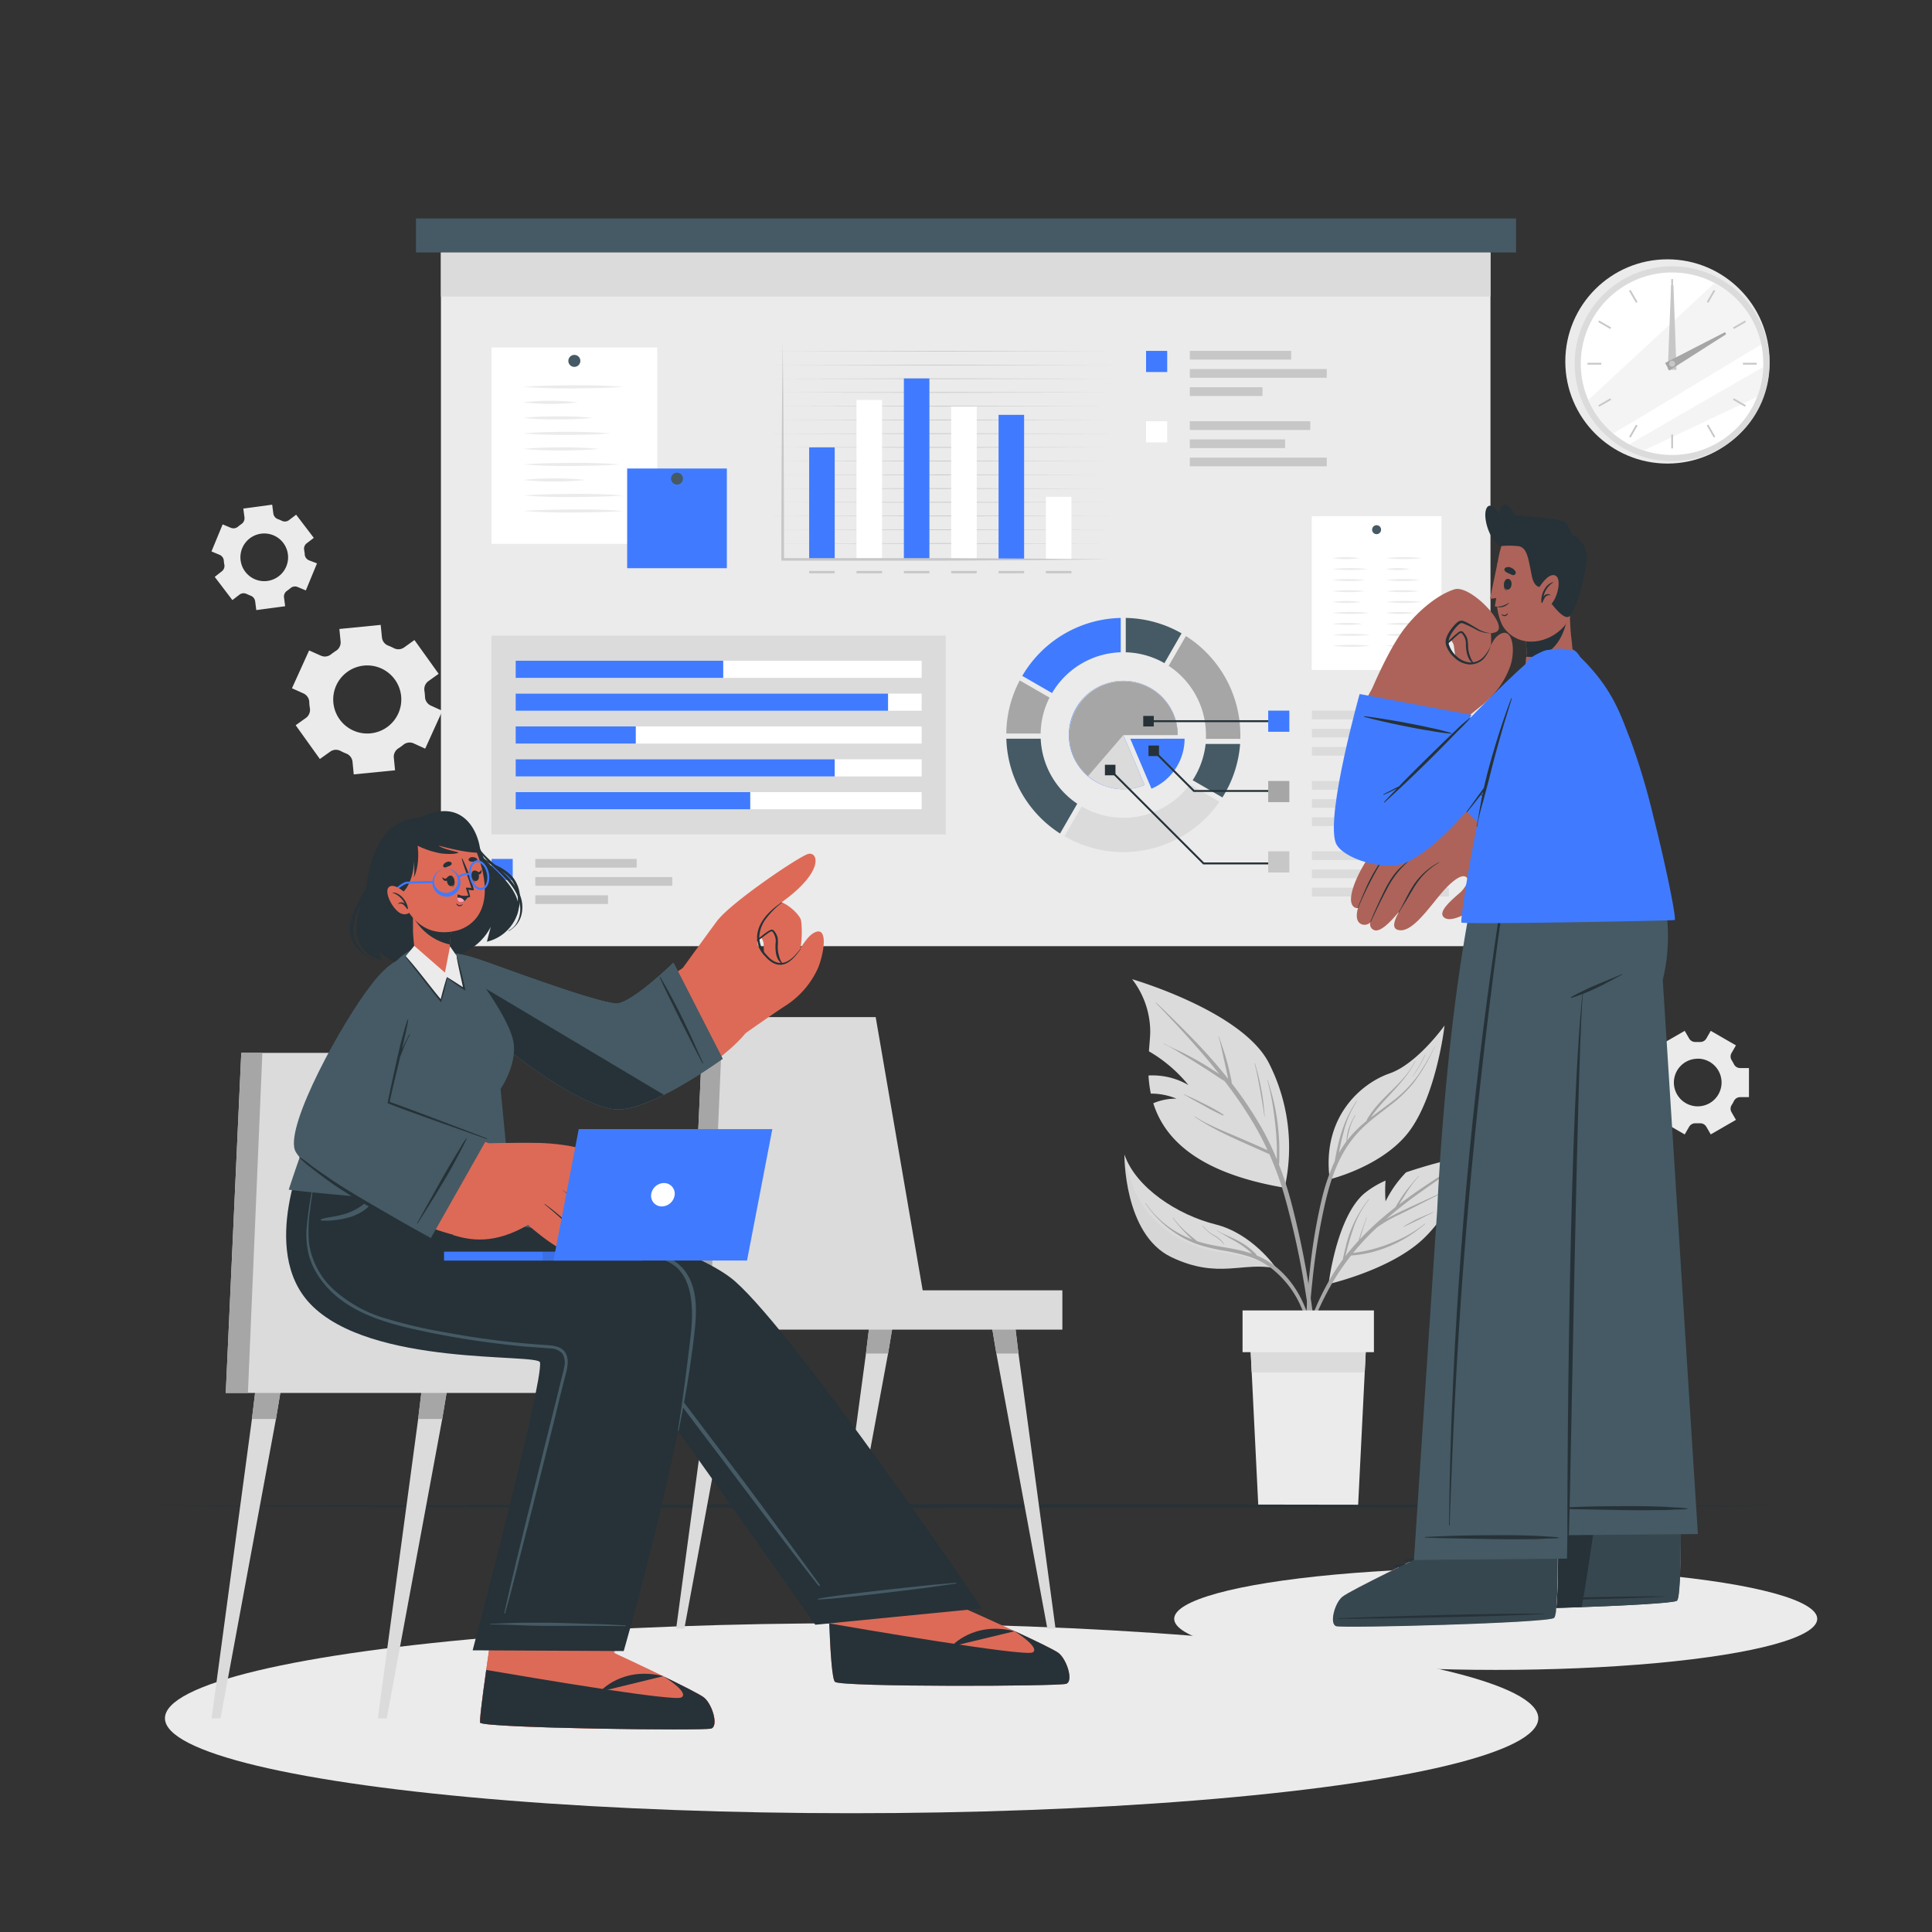 <svg xmlns="http://www.w3.org/2000/svg" viewBox="0 0 500 500"><rect x="0" y="0" width="500" height="500" fill="#333333" stroke="none"/><g id="freepik--background-complete--inject-244"><circle cx="431.53" cy="93.54" r="26.43" style="fill:#ebebeb"></circle><circle cx="432.74" cy="94.13" r="25.22" style="fill:#dbdbdb"></circle><circle cx="432.74" cy="94.13" r="23.62" transform="translate(303.38 517.68) rotate(-85.29)" style="fill:#fff"></circle><path d="M455.83,89.12c-10.75,6.51-28.43,17.21-38.32,23.07a23.71,23.71,0,0,1-6.45-8.68l32.68-30.29A23.62,23.62,0,0,1,455.83,89.12Z" style="fill:#ebebeb;opacity:0.5"></path><path d="M456.35,95a23.3,23.3,0,0,1-1.56,7.68l-29.46,13.93a22.75,22.75,0,0,1-3.72-1.59C430.51,109.82,446.77,100.46,456.35,95Z" style="fill:#ebebeb;opacity:0.5"></path><rect x="432.52" y="72.22" width="0.46" height="3.58" style="fill:#c7c7c7"></rect><rect x="422.46" y="74.92" width="0.46" height="3.58" transform="translate(18.27 221.6) rotate(-30)" style="fill:#c7c7c7"></rect><rect x="415.09" y="82.28" width="0.46" height="3.58" transform="translate(134.83 401.69) rotate(-60)" style="fill:#c7c7c7"></rect><rect x="410.84" y="93.9" width="3.58" height="0.46" style="fill:#c7c7c7"></rect><rect x="413.53" y="103.96" width="3.58" height="0.46" transform="translate(3.54 221.6) rotate(-30)" style="fill:#c7c7c7"></rect><rect x="420.9" y="111.32" width="3.58" height="0.46" transform="translate(114.92 422.02) rotate(-60.03)" style="fill:#c7c7c7"></rect><rect x="432.52" y="112.46" width="0.46" height="3.58" style="fill:#c7c7c7"></rect><rect x="442.58" y="109.76" width="0.46" height="3.58" transform="translate(3.55 236.35) rotate(-30)" style="fill:#c7c7c7"></rect><rect x="449.94" y="102.4" width="0.46" height="3.58" transform="translate(134.83 441.93) rotate(-60)" style="fill:#c7c7c7"></rect><rect x="451.07" y="93.9" width="3.58" height="0.46" style="fill:#c7c7c7"></rect><rect x="448.38" y="83.84" width="3.58" height="0.46" transform="translate(18.3 236.41) rotate(-30.01)" style="fill:#c7c7c7"></rect><rect x="441.01" y="76.48" width="3.58" height="0.46" transform="translate(155.15 421.98) rotate(-60.03)" style="fill:#c7c7c7"></rect><polygon points="433.09 73.84 433.87 95.72 431.62 95.69 432.48 73.83 433.09 73.84" style="fill:#c7c7c7"></polygon><polygon points="446.72 86.5 432 95.89 430.93 93.93 446.43 85.96 446.72 86.5" style="fill:#a6a6a6"></polygon><path d="M433.51,94.13a.77.77,0,1,1-.77-.77A.77.77,0,0,1,433.51,94.13Z" style="fill:#c7c7c7"></path><path d="M343.84,332.31s15.66-3.55,24.24-11.45,13.37-22.07,13.37-22.07a133.68,133.68,0,0,0-17.56,4.61,29.69,29.69,0,0,0-5.31,7.51,36.51,36.51,0,0,1,0-5.37,23.85,23.85,0,0,0-5.57,3.38C345.85,315.15,343.84,332.31,343.84,332.31Z" style="fill:#dbdbdb"></path><path d="M371.68,305.67c2.13-1.48,4.3-2.9,6.43-4.39a.12.12,0,0,0-.13-.21c-4,2.41-8,5-11.86,7.68-1.34.94-2.66,1.92-4,2.92l.27-.47c.47-.78,1-1.55,1.46-2.32a32.76,32.76,0,0,1,3.33-4.44c0-.05,0-.13-.08-.07-1.22,1.4-2.44,2.79-3.55,4.28-.53.71-1,1.45-1.49,2.2-.24.39-.48.78-.7,1.18l-.24.4c-2,1.59-4,3.25-5.87,5q-1.74,1.63-3.37,3.36c.61-1.89,1.14-3.81,1.84-5.67a.05.05,0,0,0-.1,0c-.68,2-1.43,3.92-2,5.94q-1.8,1.94-3.42,4c0-.08,0-.17.05-.25.18-.74.37-1.48.56-2.21.38-1.42.8-2.82,1.28-4.21a24.59,24.59,0,0,1,4.2-7.95c.05-.05,0-.12-.07-.07a30.46,30.46,0,0,0-6,12.52q-.26,1-.48,2c-.08.35-.17.72-.23,1.08q-.72,1-1.38,1.95a67.65,67.65,0,0,0-6.63,13,152.22,152.22,0,0,0-5,15.64.08.08,0,0,0,.16,0c3.07-9.16,6.19-18.45,11.43-26.64a61.3,61.3,0,0,1,3.58-5,30,30,0,0,0,7.61-1.52,33.8,33.8,0,0,0,7.63-3.69,43,43,0,0,0,3.91-2.95c.06-.05,0-.13-.06-.08a31.45,31.45,0,0,1-7.18,4.34,39.25,39.25,0,0,1-7.9,2.65c-1.15.25-2.32.44-3.5.6a65.87,65.87,0,0,1,4.62-5.12c.53-.53,1.07-1,1.62-1.54a36.76,36.76,0,0,1,5.78-3.31c2.57-1.24,5.09-2.56,7.63-3.85,1.44-.73,2.86-1.47,4.3-2.18.06,0,0-.12-.05-.09-2.58,1.24-5.19,2.41-7.79,3.6-2.44,1.11-4.91,2.24-7.26,3.56l-.3.17c2.12-1.84,4.32-3.6,6.57-5.3Q368.47,307.9,371.68,305.67Z" style="fill:#a6a6a6"></path><path d="M370.79,313.74c-1.28.56-2.57,1.05-3.83,1.64s-2.53,1.32-3.76,2.05c-.05,0,0,.1.05.08,1.25-.6,2.51-1.16,3.75-1.78s2.52-1.32,3.82-1.89C370.88,313.82,370.85,313.71,370.79,313.74Z" style="fill:#a6a6a6"></path><path d="M293,253.42a22.35,22.35,0,0,1,4.67,13c.06,1.4-.17,3.36-.33,5.66a37.21,37.21,0,0,1,10.22,8.73,18.51,18.51,0,0,0-10.33-2.47,32.78,32.78,0,0,0,.6,4.68,17.35,17.35,0,0,1,6.64,1.31,14.79,14.79,0,0,0-6,1.19c2.79,8.88,11.09,18,34,21.87a48.11,48.11,0,0,0-4.06-32.23C321.55,261.66,293,253.42,293,253.42Z" style="fill:#dbdbdb"></path><path d="M340.39,345.38q-.58-5.69-1.48-11.34a225,225,0,0,0-4.62-22.42A88.94,88.94,0,0,0,331,301.4a14,14,0,0,0,.09-1.83c0-.74,0-1.47,0-2.21,0-1.46-.08-2.93-.21-4.39a53.07,53.07,0,0,0-1.41-8.59c-.42-1.63-.9-3.24-1.38-4.85a.05.05,0,1,0-.1,0,64,64,0,0,1,1.69,8.57,82.49,82.49,0,0,1,.77,8.6c0,.79,0,1.57,0,2.36,0,.33,0,.67,0,1a73.23,73.23,0,0,0-3.85-8,97.86,97.86,0,0,0-7.85-11.73,5.07,5.07,0,0,0-.18-1.28c-.11-.51-.22-1-.34-1.53q-.35-1.57-.78-3.12c-.57-2.08-1.32-4.08-2-6.13a.05.05,0,1,0-.1,0c.61,2,1,4.13,1.47,6.19.23,1,.46,2,.68,3.07l.33,1.54a.52.52,0,0,0,0,.11c-.93-1.17-1.87-2.32-2.84-3.45-4.37-5.13-9.17-9.86-14-14.56-.59-.58-1.2-1.14-1.8-1.71-.05-.05-.12,0-.07.08,4.61,4.81,9.15,9.68,13.45,14.77,1,1.21,2,2.44,3,3.68-.52-.36-1-.7-1.56-1-1.33-.87-2.68-1.72-4.07-2.5s-2.79-1.54-4.22-2.24-3-1.33-4.46-2.15c-.06,0-.11.07-.05.09a33.42,33.42,0,0,1,4.18,2.32c1.39.83,2.79,1.66,4.15,2.53s2.7,1.69,4,2.56c1.12.73,2.21,1.52,3.37,2.18a109.91,109.91,0,0,1,7.34,10.69,80.87,80.87,0,0,1,3.79,7.19l-.82-.36-2.1-.93-4.05-1.77c-2.57-1.11-5.18-2.14-7.7-3.37a34.34,34.34,0,0,1-4.11-2.28c-.06,0-.11.05-.05.09,4.69,3.24,10,5.52,15.16,7.82l2.25,1c.62.27,1.24.58,1.88.82a80,80,0,0,1,3.87,10.61,215.6,215.6,0,0,1,5,22.16c1.31,7.48,2.2,15,2.89,22.58.08.94.17,1.89.27,2.83a.3.3,0,0,0,.6,0C341.19,353,340.79,349.2,340.39,345.38Z" style="fill:#a6a6a6"></path><path d="M326.46,282.12c-.42-2.32-1-4.6-1.67-6.88a.05.05,0,1,0-.1,0c.58,2.24,1,4.52,1.41,6.79s.81,4.64,1.14,7a0,0,0,0,0,.06,0A61.76,61.76,0,0,0,326.46,282.12Z" style="fill:#a6a6a6"></path><path d="M316.59,288.44a42,42,0,0,0-5-2.8c-.84-.43-1.69-.84-2.53-1.25s-1.78-.78-2.64-1.21c-.06,0-.12.06-.05.09.83.42,1.63.93,2.45,1.38l2.54,1.39a56.74,56.74,0,0,0,5.08,2.62A.13.13,0,0,0,316.59,288.44Z" style="fill:#a6a6a6"></path><path d="M344.13,305.19s14.48-3.46,21.13-13.18c6.36-9.28,8.41-25.1,8.57-26.49-.26,1.28-3.25,15.1-13.11,21.54C353.17,292,345.87,296.06,344.13,305.19Z" style="fill:#a6a6a6;opacity:0.1"></path><path d="M357.5,280.16a18.51,18.51,0,0,0-5.34,8.8s0,0,0,0a21.73,21.73,0,0,1,5.37-8.73C357.62,280.19,357.55,280.11,357.5,280.16Z" style="fill:#a6a6a6"></path><path d="M344.13,305.19s14.48-3.46,21.13-13.18c6.36-9.28,8.41-25.1,8.57-26.49a.35.35,0,0,0,0-.1s-7,9.88-14.25,12.4S342,289.05,344.13,305.19Z" style="fill:#dbdbdb"></path><path d="M371.28,270.87a58.06,58.06,0,0,1-4.48,7.66,30.64,30.64,0,0,1-6,6.13c-2,1.56-4,3-6,4.51l.05-.07c.37-.56.77-1.09,1.19-1.62.82-1.06,1.73-2.06,2.64-3.05,1.8-1.95,3.64-3.87,5.25-6a22.34,22.34,0,0,0,2.33-3.75c0-.06-.07-.09-.1,0-2.35,4.9-7.05,8-10.39,12.16a21.42,21.42,0,0,0-1.34,1.83,7.66,7.66,0,0,0-.84,1.48,30.68,30.68,0,0,0-4.94,5,20.29,20.29,0,0,1,.58-2.81,13.94,13.94,0,0,1,1.54-3.67c0-.06-.06-.12-.09-.06a17.26,17.26,0,0,0-1.69,3.65,12.82,12.82,0,0,0-.53,3.13h0a28.52,28.52,0,0,0-1.95,3l.18-.93c.28-1.44.6-2.88,1-4.31a25.87,25.87,0,0,1,3.48-8.16s-.05-.11-.09-.06a31.54,31.54,0,0,0-3.86,8c-.46,1.42-.83,2.87-1.15,4.32-.16.72-.31,1.43-.44,2.15-.07.37-.15.75-.21,1.13a52.92,52.92,0,0,0-3.35,9.82A145.32,145.32,0,0,0,339,328.69a150.41,150.41,0,0,0-1,19.45c0,.81.06,1.63.1,2.44,0,.21.33.24.34,0,.14-3.22.22-6.43.41-9.64s.47-6.43.82-9.63a169.45,169.45,0,0,1,3-18.73c1.17-5.29,2.69-10.63,5.59-15.27a28.79,28.79,0,0,1,5.23-6.21c2-1.82,4.25-3.42,6.39-5.11a35.22,35.22,0,0,0,5.87-5.64,46.21,46.21,0,0,0,4.6-7.48l1-2C371.4,270.87,371.31,270.81,371.28,270.87Z" style="fill:#a6a6a6"></path><path d="M368.78,273a49.2,49.2,0,0,1-3.23,5.64,0,0,0,0,0,.07,0,39.63,39.63,0,0,0,3.26-5.65C368.91,273,368.81,272.93,368.78,273Z" style="fill:#a6a6a6"></path><path d="M291,298.79s-.23,20.58,12.08,26.52,18.9,1,27.27,3h0c-.32-.49-6.29-9.07-15.79-11.44C304.75,314.42,293.93,307.36,291,298.79Z" style="fill:#dbdbdb"></path><path d="M291,298.79s-.23,20.58,12.08,26.52,18.9,1,27.27,3h0a46.23,46.23,0,0,0-14-4.13C308.55,323.23,293.72,318.17,291,298.79Z" style="fill:#a6a6a6;opacity:0.1"></path><path d="M331.13,328.66a20.61,20.61,0,0,0-4.9-3.31c-.26-.13-.53-.23-.8-.34s-.27-.32-.41-.48c-.37-.38-.76-.75-1.16-1.1a17.27,17.27,0,0,0-2.48-1.78c-2-1.2-4.27-2-6.36-3.15-.06,0-.11.06,0,.09,1,.53,2,1.12,3,1.71s2,1.11,2.92,1.72a19.91,19.91,0,0,1,2.44,1.83c.22.19.42.4.63.61a31.49,31.49,0,0,0-4.16-1.11c-2.25-.46-4.53-.78-6.78-1.26a31.59,31.59,0,0,1-3.27-.88c-1-.82-2-1.64-3-2.53a25.43,25.43,0,0,1-3.19-3.53s-.13,0-.09.06a38,38,0,0,0,5.05,5.57c-.53-.21-1.06-.42-1.57-.66a25.3,25.3,0,0,1-10.49-8.72c0-.06-.13,0-.09.05a28.65,28.65,0,0,0,8.48,8.15,25.53,25.53,0,0,0,5.36,2.54,50.49,50.49,0,0,0,6.67,1.57,47.17,47.17,0,0,1,6.52,1.55,19.9,19.9,0,0,1,5.47,2.88,25.57,25.57,0,0,1,7.38,9.15,45.94,45.94,0,0,1,4.06,15c0,.22.37.22.35,0C340.11,343.68,337.8,334.67,331.13,328.66Z" style="fill:#a6a6a6"></path><path d="M316.84,322a7,7,0,0,0-2.53-2.29,9.41,9.41,0,0,1-3-2.49c0-.06-.13,0-.09.05a10.23,10.23,0,0,0,2.66,2.38,9.37,9.37,0,0,1,2.9,2.4A0,0,0,1,0,316.84,322Z" style="fill:#a6a6a6"></path><polygon points="323.38 343.86 323.94 355.18 325.65 389.77 351.47 389.77 353.19 355.18 353.75 343.86 323.38 343.86" style="fill:#ebebeb"></polygon><polygon points="323.38 343.86 323.94 355.18 353.19 355.18 353.75 343.86 323.38 343.86" style="fill:#dbdbdb"></polygon><rect x="321.56" y="339.13" width="34" height="10.8" transform="translate(677.13 689.07) rotate(180)" style="fill:#ebebeb"></rect><path d="M80,168.33l-4.44,9.79,3,1.35a2.56,2.56,0,0,1,1.48,2.24c0,.53.08,1.06.16,1.6a2.58,2.58,0,0,1-1,2.47l-2.68,1.91,6.26,8.74,2.68-1.91a2.55,2.55,0,0,1,2.67-.18,14.85,14.85,0,0,0,1.46.67,2.57,2.57,0,0,1,1.64,2.12l.32,3.28,10.69-1.06-.32-3.29a2.54,2.54,0,0,1,1.19-2.39l.66-.45c.21-.15.43-.31.63-.48a2.54,2.54,0,0,1,2.64-.36l3,1.37,4.44-9.79-3-1.36a2.59,2.59,0,0,1-1.49-2.24,14.24,14.24,0,0,0-.15-1.59,2.57,2.57,0,0,1,1-2.47l2.68-1.92-6.26-8.74-2.68,1.92a2.55,2.55,0,0,1-2.67.17,15.65,15.65,0,0,0-1.45-.65A2.54,2.54,0,0,1,98.85,165l-.33-3.28-10.69,1.06.32,3.28A2.54,2.54,0,0,1,87,168.4a7.66,7.66,0,0,0-.66.45c-.22.15-.43.31-.64.47a2.53,2.53,0,0,1-2.65.37Zm9.89,5.55a8.81,8.81,0,1,1-2,12.28A8.8,8.8,0,0,1,89.9,173.88Z" style="fill:#ebebeb"></path><path d="M436,266.78l-6.52,3.76,1.15,2a1.79,1.79,0,0,1-.06,1.88c-.2.31-.39.64-.56,1a1.8,1.8,0,0,1-1.59,1h-2.31v7.53h2.31a1.8,1.8,0,0,1,1.59,1,10.38,10.38,0,0,0,.56,1,1.79,1.79,0,0,1,.06,1.88l-1.15,2,6.52,3.76,1.16-2a1.8,1.8,0,0,1,1.66-.88l.55,0,.56,0a1.8,1.8,0,0,1,1.65.87l1.16,2,6.52-3.76-1.15-2a1.77,1.77,0,0,1,.07-1.88,10.21,10.21,0,0,0,.56-1,1.78,1.78,0,0,1,1.59-1h2.3v-7.53h-2.3a1.78,1.78,0,0,1-1.59-1c-.17-.33-.36-.65-.56-1a1.76,1.76,0,0,1-.07-1.87l1.15-2-6.52-3.76-1.15,2a1.8,1.8,0,0,1-1.66.88l-.56,0-.55,0a1.8,1.8,0,0,1-1.66-.88Zm3.37,7.2a6.17,6.17,0,1,1-6.17,6.16A6.16,6.16,0,0,1,439.41,274Z" style="fill:#ebebeb"></path><path d="M55.57,149.3l4.57,6,1.83-1.4a1.76,1.76,0,0,1,1.87-.18c.34.16.69.3,1,.43a1.8,1.8,0,0,1,1.19,1.45l.3,2.29,7.47-1-.3-2.28a1.79,1.79,0,0,1,.78-1.71c.31-.21.6-.44.89-.68a1.79,1.79,0,0,1,1.85-.31l2.13.89,2.89-7L79.94,145a1.8,1.8,0,0,1-1.08-1.53c0-.19,0-.37-.06-.56s0-.36-.08-.54a1.77,1.77,0,0,1,.65-1.76l1.84-1.41-4.57-6-1.84,1.4a1.78,1.78,0,0,1-1.87.18,9.32,9.32,0,0,0-1-.43,1.8,1.8,0,0,1-1.19-1.45l-.3-2.29-7.47,1,.3,2.29a1.81,1.81,0,0,1-.77,1.71,10,10,0,0,0-.89.68,1.81,1.81,0,0,1-1.86.31l-2.13-.89-2.89,7,2.13.89A1.78,1.78,0,0,1,57.91,145l.06.55c0,.19.05.37.09.55a1.79,1.79,0,0,1-.66,1.76Zm6.7-4.28a6.17,6.17,0,1,1,6.91,5.33A6.16,6.16,0,0,1,62.27,145Z" style="fill:#ebebeb"></path></g><g id="freepik--Floor--inject-244"><polygon points="36.58 389.77 89.94 389.52 143.29 389.44 250 389.27 356.71 389.43 410.06 389.52 463.42 389.77 410.06 390.01 356.71 390.1 250 390.27 143.29 390.1 89.94 390.01 36.58 389.77" style="fill:#263238"></polygon></g><g id="freepik--Shadow--inject-244"><ellipse cx="387.09" cy="418.95" rx="83.21" ry="13.22" style="fill:#ebebeb"></ellipse><ellipse cx="220.4" cy="444.68" rx="177.71" ry="24.58" style="fill:#ebebeb"></ellipse></g><g id="freepik--Board--inject-244"><rect x="114.11" y="65.34" width="271.62" height="179.53" style="fill:#ebebeb"></rect><rect x="107.65" y="56.54" width="284.71" height="8.79" style="fill:#455a64"></rect><rect x="127.2" y="89.93" width="42.89" height="50.82" style="fill:#fff"></rect><path d="M150.19,93.39a1.55,1.55,0,1,1-1.54-1.54A1.54,1.54,0,0,1,150.19,93.39Z" style="fill:#455a64"></path><path d="M135.36,100.11c4.34-.33,8.68-.35,13-.4s8.67.07,13,.4c-4.34.34-8.67.36-13,.41S139.7,100.45,135.36,100.11Z" style="fill:#ebebeb"></path><path d="M135.36,104.13a61.25,61.25,0,0,1,14.15,0,62.77,62.77,0,0,1-14.15,0Z" style="fill:#ebebeb"></path><path d="M135.36,108.14c3-.31,6-.38,9-.4s6,.09,9,.4c-3,.32-6,.39-9,.41S138.38,108.46,135.36,108.14Z" style="fill:#ebebeb"></path><path d="M135.36,112.16c3.77-.31,7.54-.39,11.31-.4s7.54.08,11.3.4c-3.76.32-7.53.39-11.3.4S139.13,112.47,135.36,112.16Z" style="fill:#ebebeb"></path><path d="M135.36,116.18c3.28-.32,6.55-.39,9.82-.41s6.55.09,9.83.41c-3.28.31-6.55.39-9.83.4S138.64,116.49,135.36,116.18Z" style="fill:#ebebeb"></path><path d="M135.36,120.19c4.19-.33,8.38-.35,12.57-.4s8.39.07,12.58.4c-4.19.34-8.38.36-12.58.41S139.55,120.53,135.36,120.19Z" style="fill:#ebebeb"></path><path d="M135.36,124.21a80.61,80.61,0,0,1,16.24,0,82.62,82.62,0,0,1-16.24,0Z" style="fill:#ebebeb"></path><path d="M135.36,128.22c4.34-.33,8.68-.35,13-.4s8.67.07,13,.4c-4.34.34-8.67.36-13,.41S139.7,128.56,135.36,128.22Z" style="fill:#ebebeb"></path><path d="M135.36,132.24c4.34-.33,8.68-.35,13-.4s8.67.06,13,.4c-4.34.34-8.67.36-13,.4S139.7,132.57,135.36,132.24Z" style="fill:#ebebeb"></path><rect x="339.47" y="133.59" width="33.58" height="39.79" style="fill:#fff"></rect><path d="M357.42,137.07a1.16,1.16,0,1,1-1.16-1.15A1.15,1.15,0,0,1,357.42,137.07Z" style="fill:#455a64"></path><path d="M344.85,144.44a25,25,0,0,1,7,0,25,25,0,0,1-7,0Z" style="fill:#ebebeb"></path><path d="M344.85,147.28a40.12,40.12,0,0,1,9.12,0,41.71,41.71,0,0,1-9.12,0Z" style="fill:#ebebeb"></path><path d="M344.85,150.11a35.83,35.83,0,0,1,8.45,0,34.46,34.46,0,0,1-8.45,0Z" style="fill:#ebebeb"></path><path d="M344.85,153a35.83,35.83,0,0,1,8.45,0,35.83,35.83,0,0,1-8.45,0Z" style="fill:#ebebeb"></path><path d="M344.85,155.79a26,26,0,0,1,7.34,0,27.06,27.06,0,0,1-7.34,0Z" style="fill:#ebebeb"></path><path d="M344.85,158.62a44.3,44.3,0,0,1,9.4,0,42.61,42.61,0,0,1-9.4,0Z" style="fill:#ebebeb"></path><path d="M344.85,161.46a30.23,30.23,0,0,1,7.76,0,30.23,30.23,0,0,1-7.76,0Z" style="fill:#ebebeb"></path><path d="M344.85,164.3a45.55,45.55,0,0,1,9.72,0,47.36,47.36,0,0,1-9.72,0Z" style="fill:#ebebeb"></path><path d="M344.85,167.13a47.36,47.36,0,0,1,9.72,0,45.55,45.55,0,0,1-9.72,0Z" style="fill:#ebebeb"></path><path d="M358.73,144.44a42.63,42.63,0,0,1,9.22,0,42.63,42.63,0,0,1-9.22,0Z" style="fill:#ebebeb"></path><path d="M358.73,147.28a17.79,17.79,0,0,1,6.06,0,18.49,18.49,0,0,1-6.06,0Z" style="fill:#ebebeb"></path><path d="M358.73,150.11a37.8,37.8,0,0,1,8.68,0,36.35,36.35,0,0,1-8.68,0Z" style="fill:#ebebeb"></path><path d="M358.73,153a35.74,35.74,0,0,1,8.44,0,35.74,35.74,0,0,1-8.44,0Z" style="fill:#ebebeb"></path><path d="M358.73,155.79a41,41,0,0,1,9.22,0,42.63,42.63,0,0,1-9.22,0Z" style="fill:#ebebeb"></path><path d="M358.73,158.62a27.06,27.06,0,0,1,7.34,0,26,26,0,0,1-7.34,0Z" style="fill:#ebebeb"></path><path d="M358.73,161.46a37.8,37.8,0,0,1,8.68,0,37.8,37.8,0,0,1-8.68,0Z" style="fill:#ebebeb"></path><path d="M358.73,164.3a21.78,21.78,0,0,1,6.71,0,22.64,22.64,0,0,1-6.71,0Z" style="fill:#ebebeb"></path><path d="M358.73,167.13a20.86,20.86,0,0,1,6.44,0,20.07,20.07,0,0,1-6.44,0Z" style="fill:#ebebeb"></path><rect x="162.31" y="121.25" width="25.8" height="25.8" style="fill:#407BFF"></rect><path d="M176.75,123.87a1.54,1.54,0,1,1-1.54-1.54A1.54,1.54,0,0,1,176.75,123.87Z" style="fill:#455a64"></path><rect x="114.11" y="65.34" width="271.62" height="11.42" style="fill:#dbdbdb"></rect><polygon points="200.2 90.91 243.75 90.82 287.31 90.91 243.75 91 200.2 90.91" style="fill:#c7c7c7"></polygon><polygon points="200.2 94.46 243.75 94.37 287.31 94.46 243.75 94.56 200.2 94.46" style="fill:#c7c7c7"></polygon><polygon points="200.2 98.02 243.75 97.92 287.31 98.02 243.75 98.11 200.2 98.02" style="fill:#c7c7c7"></polygon><polygon points="200.2 101.57 243.75 101.47 287.31 101.57 243.75 101.66 200.2 101.57" style="fill:#c7c7c7"></polygon><polygon points="200.2 105.12 243.75 105.03 287.31 105.12 243.75 105.21 200.2 105.12" style="fill:#c7c7c7"></polygon><polygon points="200.2 108.67 243.75 108.58 287.31 108.67 243.75 108.77 200.2 108.67" style="fill:#c7c7c7"></polygon><polygon points="200.2 112.22 243.75 112.13 287.31 112.22 243.75 112.32 200.2 112.22" style="fill:#c7c7c7"></polygon><polygon points="200.2 115.78 243.75 115.68 287.31 115.78 243.75 115.87 200.2 115.78" style="fill:#c7c7c7"></polygon><polygon points="200.2 119.33 243.75 119.23 287.31 119.33 243.75 119.42 200.2 119.33" style="fill:#c7c7c7"></polygon><polygon points="200.2 122.88 243.75 122.79 287.31 122.88 243.75 122.97 200.2 122.88" style="fill:#c7c7c7"></polygon><polygon points="200.2 126.43 243.75 126.34 287.31 126.43 243.75 126.53 200.2 126.43" style="fill:#c7c7c7"></polygon><polygon points="200.2 129.99 243.75 129.89 287.31 129.99 243.75 130.08 200.2 129.99" style="fill:#c7c7c7"></polygon><polygon points="200.2 133.54 243.75 133.44 287.31 133.54 243.75 133.63 200.2 133.54" style="fill:#c7c7c7"></polygon><polygon points="200.2 137.09 243.75 137 287.31 137.09 243.75 137.18 200.2 137.09" style="fill:#c7c7c7"></polygon><polygon points="200.2 140.64 243.75 140.55 287.31 140.64 243.75 140.74 200.2 140.64" style="fill:#c7c7c7"></polygon><rect x="209.41" y="115.78" width="6.61" height="29.01" style="fill:#407BFF"></rect><rect x="221.66" y="103.51" width="6.61" height="41.28" style="fill:#fff"></rect><rect x="233.92" y="97.94" width="6.61" height="46.85" style="fill:#407BFF"></rect><rect x="246.17" y="105.2" width="6.61" height="39.58" style="fill:#fff"></rect><rect x="258.43" y="107.36" width="6.61" height="37.42" style="fill:#407BFF"></rect><rect x="270.68" y="128.57" width="6.61" height="16.22" style="fill:#fff"></rect><path d="M202.56,88.42l.15,14.09.1,14.09q.1,14.1.1,28.18l-.35-.34,21.19,0,21.18,0,21.19.12,21.19.2-21.19.21-21.19.12-21.18,0-21.19,0h-.35v-.35q0-14.09.1-28.18l.1-14.09Z" style="fill:#c7c7c7"></path><rect x="209.41" y="147.76" width="6.61" height="0.6" style="fill:#c7c7c7"></rect><rect x="221.66" y="147.76" width="6.61" height="0.6" style="fill:#c7c7c7"></rect><rect x="233.92" y="147.76" width="6.61" height="0.6" style="fill:#c7c7c7"></rect><rect x="246.17" y="147.76" width="6.61" height="0.6" style="fill:#c7c7c7"></rect><rect x="258.43" y="147.76" width="6.61" height="0.6" style="fill:#c7c7c7"></rect><rect x="270.68" y="147.76" width="6.61" height="0.6" style="fill:#c7c7c7"></rect><rect x="138.54" y="222.29" width="26.23" height="2.25" style="fill:#c7c7c7"></rect><rect x="138.54" y="226.99" width="35.44" height="2.25" style="fill:#c7c7c7"></rect><rect x="138.54" y="231.7" width="18.81" height="2.25" style="fill:#c7c7c7"></rect><rect x="127.22" y="222.29" width="5.47" height="5.47" style="fill:#407BFF"></rect><rect x="307.92" y="90.81" width="26.23" height="2.25" style="fill:#c7c7c7"></rect><rect x="307.92" y="95.51" width="35.44" height="2.25" style="fill:#c7c7c7"></rect><rect x="307.92" y="100.22" width="18.81" height="2.25" style="fill:#c7c7c7"></rect><rect x="296.6" y="90.81" width="5.47" height="5.47" style="fill:#407BFF"></rect><rect x="307.92" y="109.02" width="31.18" height="2.25" style="fill:#c7c7c7"></rect><rect x="307.92" y="113.72" width="24.66" height="2.25" style="fill:#c7c7c7"></rect><rect x="307.92" y="118.43" width="35.44" height="2.25" style="fill:#c7c7c7"></rect><rect x="296.6" y="109.02" width="5.47" height="5.47" style="fill:#fff"></rect><rect x="127.2" y="164.51" width="117.56" height="51.42" style="fill:#dbdbdb"></rect><rect x="133.45" y="171" width="105.07" height="4.44" style="fill:#fff"></rect><rect x="133.45" y="171" width="53.72" height="4.44" style="fill:#407BFF"></rect><rect x="133.45" y="179.5" width="105.07" height="4.44" style="fill:#fff"></rect><rect x="133.45" y="179.5" width="96.38" height="4.44" style="fill:#407BFF"></rect><rect x="133.45" y="188" width="105.07" height="4.44" style="fill:#fff"></rect><rect x="133.45" y="188" width="31.09" height="4.44" style="fill:#407BFF"></rect><rect x="133.45" y="196.5" width="105.07" height="4.44" style="fill:#fff"></rect><rect x="133.45" y="196.5" width="82.57" height="4.44" style="fill:#407BFF"></rect><rect x="133.45" y="205" width="105.07" height="4.44" style="fill:#fff"></rect><rect x="133.45" y="205" width="60.71" height="4.44" style="fill:#407BFF"></rect><path d="M320.94,192.53a30,30,0,0,1-4.58,13.84l-7.7-4.45a21.51,21.51,0,0,0,3.36-9.39Z" style="fill:#455a64"></path><path d="M321,190.21c0,.33,0,.65,0,1h-8.9c0-.32,0-.64,0-1a21.38,21.38,0,0,0-9.65-17.89l4.46-7.71A30.31,30.31,0,0,1,321,190.21Z" style="fill:#a6a6a6"></path><path d="M305.79,163.91l-4.44,7.71a21.28,21.28,0,0,0-10-2.81v-8.89A30.11,30.11,0,0,1,305.79,163.91Z" style="fill:#455a64"></path><path d="M290.05,159.92v8.89a21.38,21.38,0,0,0-17.78,10.55l-7.71-4.44A30.27,30.27,0,0,1,290.05,159.92Z" style="fill:#407BFF"></path><path d="M271.62,180.54a21.09,21.09,0,0,0-2.3,9.3h-8.89a29.88,29.88,0,0,1,3.48-13.75Z" style="fill:#a6a6a6"></path><path d="M278.79,208l-4.45,7.71a30.22,30.22,0,0,1-13.9-24.53h8.89A21.38,21.38,0,0,0,278.79,208Z" style="fill:#455a64"></path><path d="M315.61,207.49a30.3,30.3,0,0,1-40.13,8.92l4.45-7.7a21.41,21.41,0,0,0,28-5.69Z" style="fill:#dbdbdb"></path><path d="M306.57,191.18A14.06,14.06,0,0,1,298,204.11l-5.49-12.93Z" style="fill:#407BFF"></path><path d="M290.73,190.22l5.48,12.93h0c-.43.17-.86.34-1.29.47a14.1,14.1,0,0,1-4.17.63,14.26,14.26,0,0,1-4.17-.63,14,14,0,0,1,0-26.81,14.12,14.12,0,0,1,8.34,0,14,14,0,0,1,9.24,9.23,14.36,14.36,0,0,1,.63,4.17Z" style="fill:#407BFF"></path><path d="M290.73,190.22l5.48,12.93h0c-.43.17-.86.34-1.29.47a14.1,14.1,0,0,1-4.17.63,14,14,0,0,1-13.4-9.87,13.91,13.91,0,0,1,0-8.34,14,14,0,0,1,13.4-9.86,14,14,0,0,1,14,14Z" style="fill:#dbdbdb"></path><path d="M290.73,190.22l-9.15,10.64a14,14,0,1,1,23.19-10.64Z" style="fill:#a6a6a6"></path><polygon points="330.94 223.7 311.37 223.7 287.13 199.46 287.49 199.11 311.58 223.2 330.94 223.2 330.94 223.7" style="fill:#263238"></polygon><rect x="285.95" y="197.92" width="2.73" height="2.73" style="fill:#263238"></rect><polygon points="330.94 204.95 308.89 204.95 298.42 194.48 298.77 194.12 309.09 204.45 330.94 204.45 330.94 204.95" style="fill:#263238"></polygon><rect x="297.23" y="192.94" width="2.72" height="2.73" style="fill:#263238"></rect><rect x="297.59" y="186.39" width="33.35" height="0.5" style="fill:#263238"></rect><rect x="295.87" y="185.28" width="2.73" height="2.73" style="fill:#263238"></rect><rect x="339.53" y="183.91" width="26.23" height="2.25" style="fill:#dbdbdb"></rect><rect x="339.53" y="188.61" width="35.44" height="2.25" style="fill:#dbdbdb"></rect><rect x="339.53" y="193.32" width="18.81" height="2.25" style="fill:#dbdbdb"></rect><rect x="328.21" y="183.91" width="5.47" height="5.47" style="fill:#407BFF"></rect><rect x="339.53" y="202.12" width="31.18" height="2.25" style="fill:#dbdbdb"></rect><rect x="339.53" y="206.82" width="24.66" height="2.25" style="fill:#dbdbdb"></rect><rect x="339.53" y="211.53" width="35.44" height="2.25" style="fill:#dbdbdb"></rect><rect x="328.21" y="202.12" width="5.47" height="5.47" style="fill:#a6a6a6"></rect><rect x="339.53" y="220.33" width="31.18" height="2.25" style="fill:#dbdbdb"></rect><rect x="339.53" y="225.03" width="24.66" height="2.25" style="fill:#dbdbdb"></rect><rect x="339.53" y="229.74" width="35.44" height="2.25" style="fill:#dbdbdb"></rect><rect x="328.21" y="220.33" width="5.47" height="5.47" style="fill:#c7c7c7"></rect></g><g id="freepik--Chair--inject-244"><polygon points="255.92 338.62 257.86 350.29 271.05 421.48 273.17 421.48 263.58 350.29 262.17 338.62 255.92 338.62" style="fill:#dbdbdb"></polygon><polygon points="262.17 338.62 255.92 338.62 257.86 350.29 263.58 350.29 262.17 338.62" style="fill:#a6a6a6"></polygon><polygon points="214.52 421.48 216.65 421.48 229.83 350.29 231.78 338.62 225.53 338.62 224.11 350.29 214.52 421.48" style="fill:#dbdbdb"></polygon><polygon points="225.53 338.62 224.11 350.29 229.83 350.29 231.78 338.62 225.53 338.62" style="fill:#a6a6a6"></polygon><polygon points="174.99 421.48 177.11 421.48 190.29 350.29 192.24 338.62 185.99 338.62 184.57 350.29 174.99 421.48" style="fill:#dbdbdb"></polygon><polygon points="184.57 350.29 190.29 350.29 192.24 338.62 185.99 338.62 184.57 350.29" style="fill:#a6a6a6"></polygon><polygon points="178.35 344.11 274.94 344.11 274.94 333.93 238.79 333.93 226.63 263.23 182.04 263.23 178.35 344.11" style="fill:#dbdbdb"></polygon><polygon points="178.35 344.11 183.62 344.11 187.05 263.23 182.04 263.23 178.35 344.11" style="fill:#a6a6a6"></polygon></g><g id="freepik--character-2--inject-244"><path d="M435.25,362.44s-.29,34.38-.29,34.4c0,6.58-.16,12.35-.51,15.32a0,0,0,0,1,0,0,4.63,4.63,0,0,1-.49,2l0,0c-2,1.32-54.52,2.68-56.37,2.11s-.37-5.88,1.63-7.56,21.89-11.2,21.89-11.2l.62-34.37Z" style="fill:#ad6359"></path><path d="M435,389.79s-.06,7-.06,7c0,6.58-.16,12.35-.51,15.32a0,0,0,0,1,0,0,9.43,9.43,0,0,1-.49,2l0,0c-2,1.32-54.52,2.68-56.37,2.11s-.37-5.88,1.63-7.56,21.89-11.2,21.89-11.2l0-7.17Z" style="fill:#fff"></path><path d="M397.85,397.65c3.5-.58,7.75.05,10.37,2.59.1.1,0,.24-.16.2a48.72,48.72,0,0,0-10.2-2.35A.22.22,0,0,1,397.85,397.65Z" style="fill:#263238"></path><path d="M395.3,399.11c3.5-.58,7.76.05,10.37,2.59.1.1,0,.24-.16.2a49.36,49.36,0,0,0-10.2-2.35A.22.22,0,0,1,395.3,399.11Z" style="fill:#263238"></path><path d="M392.75,400.57c3.5-.57,7.76.05,10.37,2.59.1.1,0,.24-.15.21A49,49,0,0,0,392.76,401,.22.22,0,0,1,392.75,400.57Z" style="fill:#263238"></path><path d="M377.55,416.4c1.85.57,54.4-.8,56.37-2.12.76-.49,1-8.16,1-17.43v-.3l-33.92.51,0,.57s-19.88,9.52-21.89,11.2S375.7,415.83,377.55,416.4Z" style="fill:#37474f"></path><path d="M435,396.55v.3c0,9.27-.28,16.94-1,17.43s-12.28,1.21-24.59,1.65c-14.73.52-30.77.78-31.78.47-1.85-.57-.36-5.89,1.63-7.57s21.89-11.2,21.89-11.2l0-.57,11.31-.17Z" style="fill:#37474f"></path><path d="M378.09,414.34c8.86-.45,44.61-1.41,53.39-1.18.07,0,.07,0,0,0-8.76.64-44.52,1.32-53.38,1.28C377.91,414.49,377.91,414.35,378.09,414.34Z" style="fill:#263238"></path><path d="M412.35,396.89c-.83,5.68-2.09,14.05-3,19-14.73.52-30.77.78-31.78.47-1.85-.57-.36-5.89,1.63-7.57s21.89-11.2,21.89-11.2l0-.57Z" style="fill:#263238"></path><path d="M439.41,397l-39.62.36s-10.57-140.18-1.17-176.9h28.43s7.64,15.59,3.27,33.14Z" style="fill:#455a64"></path><path d="M436.67,390.38a29.76,29.76,0,0,0-3.13-.24c-1.16-.08-2.32-.16-3.49-.21-2.23-.09-4.47-.13-6.71-.14-4.51,0-9,0-13.54.15-2.57.08-5.14.18-7.7.32a.08.08,0,0,0,0,.16c4.48.16,9,.22,13.43.31s9,.17,13.43.08c1.28,0,2.56,0,3.85-.1s2.59,0,3.84-.18C436.73,390.52,436.76,390.4,436.67,390.38Z" style="fill:#263238"></path><path d="M402.73,356.2c-.45-10.24-.77-20.48-1.06-30.73q-.84-30.72-.44-61.48c.15-11.5.45-23,.8-34.49,0-.13-.2-.12-.21,0-1.09,20.57-1.5,41.19-1.52,61.8s.4,41,1.41,61.47c.57,11.49,1.27,23,2.35,34.44,0,.1.16.1.16,0C403.76,376.88,403.17,366.54,402.73,356.2Z" style="fill:#263238"></path><path d="M403.51,366.9s-.29,34.38-.29,34.41c0,6.57-.16,12.34-.51,15.31a0,0,0,0,1,0,.05,4.63,4.63,0,0,1-.49,2l0,0c-2,1.32-54.52,2.68-56.37,2.12s-.37-5.89,1.63-7.57,21.89-11.2,21.89-11.2l.62-34.37Z" style="fill:#ad6359"></path><path d="M403.28,394.25s-.06,7-.06,7.06c0,6.57-.16,12.34-.51,15.31a0,0,0,0,1,0,.05,9.43,9.43,0,0,1-.49,2l0,0c-2,1.32-54.52,2.68-56.37,2.12s-.37-5.89,1.63-7.57,21.89-11.2,21.89-11.2l0-7.17Z" style="fill:#fff"></path><path d="M366.11,402.11c3.5-.58,7.76.05,10.37,2.59.1.1,0,.24-.16.2a48.72,48.72,0,0,0-10.2-2.35A.22.22,0,0,1,366.11,402.11Z" style="fill:#263238"></path><path d="M363.56,403.57c3.5-.57,7.76.05,10.37,2.59.1.1,0,.24-.15.2A49.6,49.6,0,0,0,363.57,404,.22.22,0,0,1,363.56,403.57Z" style="fill:#263238"></path><path d="M361,405c3.5-.57,7.75.05,10.36,2.59.1.1,0,.25-.15.21A49,49,0,0,0,361,405.48.23.23,0,0,1,361,405Z" style="fill:#263238"></path><path d="M345.81,420.86c1.85.57,54.4-.8,56.37-2.12.76-.49,1-8.16,1-17.43V401l-33.92.5,0,.57s-19.88,9.52-21.89,11.2S344,420.29,345.81,420.86Z" style="fill:#37474f"></path><path d="M346.35,418.8c8.86-.44,44.61-1.41,53.39-1.18.07,0,.07.05,0,.05-8.76.64-44.52,1.32-53.38,1.28C346.17,419,346.17,418.81,346.35,418.8Z" style="fill:#263238"></path><path d="M409.73,256.9s-2.79,56.86-2.89,58.21c0,.52-1.3,88.26-1.3,88.26l-39.61.36s5.42-82.25,6-90.28c.07-.93,2.31-56.23,11.71-92.95h42.58s-.37,19.23-9.11,33.14A71.47,71.47,0,0,0,409.73,256.9Z" style="fill:#455a64"></path><path d="M406.65,258c2.1-1.14,4.24-2.17,6.44-3.11s4.44-1.79,6.63-2.76c.08,0,.15.08.07.12-2.15,1.11-4.26,2.3-6.44,3.35a52.19,52.19,0,0,1-6.6,2.64A.13.13,0,0,1,406.65,258Z" style="fill:#263238"></path><path d="M409.57,256.84c0-.08.14-.06.13,0-1.43,10.66-3.36,137.35-3.69,140.38a.18.18,0,0,1-.36,0C405.58,391.86,405.83,292.29,409.57,256.84Z" style="fill:#263238"></path><path d="M390,224.53c-1.09,5.48-1.85,11-2.67,16.56s-1.61,11.08-2.35,16.63q-2.19,16.38-3.9,32.81-3.44,33.25-5,66.66-.89,18.78-1.08,37.6c0,.1.16.09.16,0,.76-22.28,1.84-44.55,3.53-66.78s3.91-44.34,6.62-66.42q1.13-9.18,2.36-18.34c.85-6.22,1.85-12.42,2.57-18.66C390.21,224.44,390,224.38,390,224.53Z" style="fill:#263238"></path><path d="M403.39,397.9a29.56,29.56,0,0,0-3.13-.25c-1.16-.08-2.32-.16-3.48-.21-2.24-.09-4.47-.13-6.71-.13-4.52,0-9,0-13.55.15-2.56.08-5.13.18-7.7.32-.1,0-.09.15,0,.15,4.47.16,8.95.23,13.43.31s8.95.17,13.42.09c1.29,0,2.57,0,3.85-.11s2.6,0,3.85-.18C403.45,398,403.48,397.91,403.39,397.9Z" style="fill:#263238"></path><path d="M373.85,210.61c4.15-2.09,20.35-9.68,21-10.85s6.89-23.77,8.56-27.94,6.62-1.87,6.59,4.71.42,29.36-.53,33-18.72,18-22,21.08C385,233.06,371.53,211.77,373.85,210.61Z" style="fill:#ad6359"></path><path d="M390.78,227.56a73.32,73.32,0,0,1-7.24,6.34c-2.07,1.46-8.16,5.49-10,3.36-1.25-1.45,2-4.23,4.33-6.26,1.21-1.06,2.44-3.13,1.71-3.89-1.26-1.33-4.34,1.49-6.24,3.69-3.69,4.25-8.17,11.15-11.78,9.78-1.36-.52-.68-2.55.58-4.74-2.3,2.84-4.9,5.41-6.44,4.89a1.63,1.63,0,0,1-1.06-2,2.17,2.17,0,0,1-2.38.42c-1.29-.67-1.33-2.3-.81-4.17a1.19,1.19,0,0,1-1.06-.27c-3.06-2.38,4-14.66,7.22-16.68a81.94,81.94,0,0,1,20.65-8.79C383.42,211.11,390.79,227.55,390.78,227.56Z" style="fill:#ad6359"></path><path d="M372.41,223.15a17.75,17.75,0,0,0-5.94,5c-1.84,2.47-3,5.36-4.55,8,0,.07.08.14.11.06.72-1.31,1.57-2.57,2.33-3.86s1.46-2.55,2.29-3.75a17.6,17.6,0,0,1,5.79-5.37S372.44,223.14,372.41,223.15Z" style="fill:#263238"></path><path d="M369,219.45a42.93,42.93,0,0,0-7,5.49c-2.27,2.33-3.63,5.34-5,8.25q-1.23,2.63-2.33,5.3c0,.08.07.14.11.06,1.37-3,2.82-6,4.36-8.85a23.26,23.26,0,0,1,5.7-7.07c1.35-1.11,2.77-2.13,4.2-3.13C369.06,219.48,369,219.43,369,219.45Z" style="fill:#263238"></path><path d="M364.83,216.63a22.49,22.49,0,0,0-6.41,4.87,39.88,39.88,0,0,0-5,8.53c-.73,1.62-1.4,3.26-2.05,4.92,0,.06.09.11.12,0a91.75,91.75,0,0,1,5.29-10.65,18.48,18.48,0,0,1,3.47-4.44,34.26,34.26,0,0,1,4.58-3.26S364.84,216.62,364.83,216.63Z" style="fill:#263238"></path><path d="M376.66,207.05l20.11,20.23s12.18-11.77,13.49-17.71,1.35-28.79,0-35.67-5.79-9.14-8.77.34-6.6,24.33-6.88,24.88S376.66,207.05,376.66,207.05Z" style="fill:#407BFF"></path><path d="M400.27,221a54.83,54.83,0,0,0-4-4.08c-1.36-1.34-2.76-2.62-4.17-3.91-2.82-2.57-5.72-5.07-8.69-7.47-.09-.08-.23,0-.14.13,2.67,2.77,5.44,5.47,8.26,8.08,1.4,1.29,2.81,2.57,4.26,3.81a53.25,53.25,0,0,0,4.36,3.59C400.25,221.18,400.34,221.05,400.27,221Z" style="fill:#263238"></path><path d="M397.89,178.09c2.3.18,7.22-4,9.2-7.52a59.44,59.44,0,0,0-.5-6c-.17-1.92-.31-4.06-.29-6,0-.41-1.38.32-1.38.32l-2.54.6-8.42,2a31.14,31.14,0,0,1,1.13,7.55,5,5,0,0,1-.09.8s0,.08,0,.14C394.72,171.46,394.3,177.81,397.89,178.09Z" style="fill:#ad6359"></path><path d="M395,169.8s0,.08,0,.14a8.46,8.46,0,0,0,1.27.07c8.29-.12,9.41-10.66,9.41-10.66l-3.28.12-8.42,2a31.14,31.14,0,0,1,1.13,7.55A5,5,0,0,1,395,169.8Z" style="fill:#263238"></path><path d="M403.23,165.5h0" style="fill:none;stroke:#f3a59c;stroke-linecap:round;stroke-linejoin:round;stroke-width:0px"></path><path d="M406.64,141.9c1.82,4.19,1,17-1.81,20.14-4,4.56-11.29,5.78-15.35.79-3.93-4.83-2.51-21.49.65-24.42C394.78,134.09,404,135.71,406.64,141.9Z" style="fill:#ad6359"></path><path d="M387.61,145.41s-1,4.8-2,9.57l1.62-.21-.37,2.16a4.24,4.24,0,0,0,3.39-.68Z" style="fill:#ad6359"></path><path d="M389.35,150.62s.07,0,.06.08c-.12.86-.11,1.86.64,2.23,0,0,0,0,0,0C389.1,152.74,389.1,151.41,389.35,150.62Z" style="fill:#263238"></path><path d="M390.22,149.8c1.39,0,1.2,2.83-.09,2.79S389.05,149.77,390.22,149.8Z" style="fill:#263238"></path><path d="M391.4,148.8c-.37-.12-.7-.3-1-.45a1.89,1.89,0,0,1-1-.67.58.58,0,0,1,.15-.7,1.45,1.45,0,0,1,1.48-.06,2.15,2.15,0,0,1,1.17,1A.63.63,0,0,1,391.4,148.8Z" style="fill:#263238"></path><path d="M390.13,158.73c-.22.19-.45.45-.76.46a2.46,2.46,0,0,1-.92-.28,0,0,0,0,0,0,0,1.15,1.15,0,0,0,1.07.54.92.92,0,0,0,.73-.71A0,0,0,0,0,390.13,158.73Z" style="fill:#263238"></path><path d="M390.49,156.09a3.07,3.07,0,0,1-3,1c-.06,0-.09-.08-.07-.08a5.31,5.31,0,0,0,3-1C390.52,156,390.55,156,390.49,156.09Z" style="fill:#263238"></path><path d="M388.57,141.31c-2.9-.87-4.92-7.27-3.91-9.64s3.39,1.37,3.39,1.37.24-2.24,1.26-2.49,2.92,2.83,2.92,2.83,9.74.62,11.82,1.37,2.71,3.55,2.71,3.55a6.5,6.5,0,0,1,3.61,4.14c1,3.24-2.22,15.41-4.23,17.06s-7.58-7.61-7.58-7.61-1.5.2-2.12-2.8c-.91-4.45-1.16-7.28-3.37-7.73A22.46,22.46,0,0,0,388.57,141.31Z" style="fill:#263238"></path><path d="M398.1,152.42s2.46-4.32,4.4-3.48.35,6.92-1.74,7.93a2.21,2.21,0,0,1-3.06-.9Z" style="fill:#ad6359"></path><path d="M402,150.67s.05,0,0,.06a5.57,5.57,0,0,0-2.55,3.75,1.22,1.22,0,0,1,1.79-.51s0,.09,0,.09a1.34,1.34,0,0,0-1.44.61,6.14,6.14,0,0,0-.6,1.27c-.06.15-.31.1-.28-.07v0C398.69,153.91,399.94,151.06,402,150.67Z" style="fill:#263238"></path><path d="M397.35,182.3c-7.66,14.74-21.21,31.3-34.42,37.48-8.05,3.75-14,1.73-16.39-1.26-3.47-4.29,3.29-31.86,8.5-40.17,1.7-2.69,26.88,4.37,25.19,7.32s6-5.88,14.31-12.51C403.07,166.31,402,173.4,397.35,182.3Z" style="fill:#ad6359"></path><path d="M363.1,163.65c3-2.24,6.33-5.06,10.13-6.15s8.47,2.94,8.91,4.36,1.75,10.79-2,11.95-3.6-6.39-4-7.13-.84-1.7-1.53-1.41-11.36,10-11.36,10Z" style="fill:#ad6359"></path><path d="M363.5,164.1c.21-.06,9.11-7.17,12.92-8.26s8.47,2.94,8.91,4.37,1.75,10.78-2,11.94-3.6-6.39-4-7.13-.83-1.7-1.52-1.4-11.36,10-11.36,10Z" style="fill:#ad6359"></path><path d="M381.87,172.07a4.75,4.75,0,0,1-1.32-2,8.06,8.06,0,0,1-.6-2.46,13.66,13.66,0,0,0-.18-2.22,4.43,4.43,0,0,0-1.14-1.84c-.46-.44-1-.09-1.38.23a17.48,17.48,0,0,0-1.77,1.56l-1.82,1.76a20.16,20.16,0,0,0-1.82,1.88c0,.05,0,.13.08.09a20.61,20.61,0,0,0,1.65-1.45q.92-.84,1.86-1.65c.58-.51,1.14-1.05,1.73-1.55.21-.18.61-.58.91-.61s.67.65.8.86a3.67,3.67,0,0,1,.5,2.08,10.72,10.72,0,0,0,.24,2.19,5.93,5.93,0,0,0,.76,1.92,8.51,8.51,0,0,0,1.4,1.35C381.84,172.24,381.94,172.12,381.87,172.07Z" style="fill:#263238"></path><path d="M354.92,178.64s4.51-10.89,8.78-16.26c3.77-4.76,8.62-8.56,12.7-9.86s14.2,9.3,10.84,11c-3.54,1.76-8.26-3.64-9.72-2.3-1.63,1.5-3.54,4-2.77,6.1s4,5.34,7.45,4.16,3.09-5.88,6.15-7.44,3.85,3.89,2.62,8a22.59,22.59,0,0,1-7.2,10.3c-2.69,2.07-10.87,9-10.87,9Z" style="fill:#ad6359"></path><path d="M385.91,163.86a7.45,7.45,0,0,1-3.83-.89,30.69,30.69,0,0,0-3.5-1.66.83.83,0,0,0-.72.07,4.38,4.38,0,0,0-.68.58,11.41,11.41,0,0,0-1.2,1.48c-.68,1-1.34,2.27-1,3.36a6.81,6.81,0,0,0,2,3.06,5.92,5.92,0,0,0,3.31,1.57,5.17,5.17,0,0,0,1.83-.22,4.68,4.68,0,0,0,1.6-1,8.83,8.83,0,0,0,2.09-3.24,8.47,8.47,0,0,1-1.83,3.51,4.82,4.82,0,0,1-1.7,1.13,5.36,5.36,0,0,1-2,.35,6.17,6.17,0,0,1-3.72-1.63,7.48,7.48,0,0,1-2.32-3.37,3.29,3.29,0,0,1,.17-2.15,8.5,8.5,0,0,1,1-1.8,12,12,0,0,1,1.3-1.55,5.27,5.27,0,0,1,.83-.67,1.53,1.53,0,0,1,1.18-.08,10,10,0,0,1,1.82.91l1.7,1A7.8,7.8,0,0,0,385.91,163.86Z" style="fill:#263238"></path><path d="M351.87,179.61,380.78,185l-.4.91s11.85-12.29,17-16.16c6-4.52,5.7,1.91,2.87,8.53s-20,36.58-35.87,44.74c-5.54,2.84-17.44-.87-18.76-5.09C343.22,210.37,351.87,179.61,351.87,179.61Z" style="fill:#407BFF"></path><path d="M380.45,185.75a38.72,38.72,0,0,0-3.73,3.28c-1.54,1.45-3.05,2.92-4.56,4.4q-4.53,4.41-9,8.93c-.37.38-.73.77-1.09,1.15-.63.28-1.23.61-1.84.92s-1.46.76-2.21,1.12a.08.08,0,0,0,.07.14c.74-.32,1.49-.63,2.21-1q.62-.3,1.23-.63c-1.12,1.16-2.24,2.32-3.34,3.5-.06.07,0,.17.12.11,6.19-5.61,12.19-11.46,18-17.47.83-.86,3.47-3.41,4.19-4.36C380.58,185.8,380.52,185.7,380.45,185.75Z" style="fill:#263238"></path><path d="M375.6,189.72a55.39,55.39,0,0,0-5.54-1.39c-1.86-.43-3.73-.8-5.6-1.15-3.75-.72-7.53-1.33-11.31-1.83-.13,0-.18.16,0,.19,3.72,1,7.49,1.81,11.26,2.56,1.87.37,3.74.73,5.63,1a52.91,52.91,0,0,0,5.59.78C375.69,189.91,375.69,189.75,375.6,189.72Z" style="fill:#263238"></path><path d="M397.26,184.18c-4.35,6.84-8.78,13.62-13.56,20.17-1.4,1.91-2.76,3.85-4.18,5.76,0,.08.05.19.12.11a165.47,165.47,0,0,0,14.15-19.92c1.23-2,2.42-4,3.53-6.08A0,0,0,1,0,397.26,184.18Z" style="fill:#263238"></path><path d="M433.42,238.11c-.13.14-54.68,1.19-55.19.64-.71-.78,8.21-55.47,16.88-67.39,2.17-3,9.91-5,13.13-2,9.34,8.77,11.3,16.13,13.73,22.15a176.16,176.16,0,0,1,5.94,19.87C431.17,224.24,433.86,237.59,433.42,238.11Z" style="fill:#407BFF"></path><path d="M391.09,180.78c-1.6,4.17-3,8.43-4.29,12.71s-2.44,8.52-3.29,12.87c-.24,1.23-.47,2.46-.68,3.69s-.38,2.56-.7,3.81c0,.1.13.13.15,0a55.22,55.22,0,0,1,1.56-6.46c.57-2.18,1.17-4.35,1.72-6.54,1.06-4.3,2.23-8.57,3.47-12.82.72-2.43,1.48-4.84,2.23-7.26C391.29,180.71,391.13,180.68,391.09,180.78Z" style="fill:#263238"></path></g><g id="freepik--character-1--inject-244"><polygon points="142.84 354.52 144.95 367.22 159.3 444.69 161.61 444.69 151.18 367.22 149.64 354.52 142.84 354.52" style="fill:#dbdbdb"></polygon><polygon points="149.64 354.52 142.84 354.52 144.95 367.22 151.18 367.22 149.64 354.52" style="fill:#a6a6a6"></polygon><polygon points="97.79 444.69 100.1 444.69 114.45 367.22 116.56 354.52 109.76 354.52 108.22 367.22 97.79 444.69" style="fill:#dbdbdb"></polygon><polygon points="109.76 354.52 108.22 367.22 114.45 367.22 116.56 354.52 109.76 354.52" style="fill:#a6a6a6"></polygon><polygon points="54.77 444.69 57.08 444.69 71.42 367.22 73.54 354.52 66.74 354.52 65.2 367.22 54.77 444.69" style="fill:#dbdbdb"></polygon><polygon points="65.2 367.22 71.42 367.22 73.54 354.52 66.74 354.52 65.2 367.22" style="fill:#a6a6a6"></polygon><polygon points="58.43 360.49 163.54 360.49 163.54 349.41 124.19 349.41 110.97 272.48 62.44 272.48 58.43 360.49" style="fill:#dbdbdb"></polygon><polygon points="58.43 360.49 64.16 360.49 67.9 272.48 62.44 272.48 58.43 360.49" style="fill:#a6a6a6"></polygon><path d="M275.93,435.77c-1.95.67-57.67.86-59.8-.48-.82-.5-1.32-8.62-1.64-18.44,0,0-28.71-33.75-28.71-33.75l42.72-.24,21.92,33.76s21.36,9.47,23.55,11.19S277.87,435.12,275.93,435.77Z" style="fill:#dd6a57"></path><path d="M275.93,435.77c-1.95.67-57.67.86-59.8-.48-.73-.44-1.2-6.86-1.52-15.15,5.35.93,50.5,8.69,52.64,7.5s-4.66-5.48-4.66-5.48h.08c5.2,2.4,10.29,4.85,11.3,5.64C276.13,429.52,277.87,435.12,275.93,435.77Z" style="fill:#263238"></path><path d="M246.18,426.11s5.73-6.65,16.41-3.95" style="fill:#263238"></path><path d="M254.14,416.24l-21.71,2.13L211,420.48s-43-61.13-45.61-63.8c-6-6-54.29-15.74-67.32-28.69-13.8-13.71-7.78-31.05-7.78-31.05h36s4.56,11.56,6.48,12.16c20.79,6.46,48.48,14.58,57.48,22.52C206.39,345.89,254.14,416.24,254.14,416.24Z" style="fill:#263238"></path><path d="M247.38,409.62c-6.11.57-4.37.32-10.46,1-3,.31-22.59,2.4-25.32,3.19-.07,0,0,.12,0,.12,2.84.14,22.4-2.29,25.38-2.66,6.09-.77,4.33-.61,10.41-1.44A.09.09,0,0,0,247.38,409.62Z" style="fill:#455a64"></path><path d="M212.15,410.13c-7.06-9.65-14.28-19.62-21.5-29.16l-10.83-14.31q-2.72-3.59-5.44-7.15a41.73,41.73,0,0,0-5.15-5.95,25.55,25.55,0,0,0-6.58-4c-2.51-1.12-5.09-2.08-7.69-3-5.4-1.86-10.9-3.37-16.37-5-10.15-3-20.43-6.29-29.17-12.41-7.86-5.51-14.42-13.69-16.29-23.28a21.78,21.78,0,0,1-.38-3.69.08.08,0,0,0-.16,0,32.12,32.12,0,0,0,3.54,13.36A38.86,38.86,0,0,0,105,326.72c7.8,6.91,17.67,10.9,27.49,14,5.44,1.71,11,3.19,16.41,4.85,2.77.85,5.51,1.74,8.22,2.74a56.93,56.93,0,0,1,7.57,3.25,21.81,21.81,0,0,1,6.24,5.06c1.85,2.17,3.49,4.53,5.2,6.81q5.4,7.17,10.83,14.32c7.27,9.61,14.49,19.27,21.87,28.8.92,1.19,1.85,2.36,2.77,3.54C211.85,410.47,212.45,410.54,212.15,410.13Z" style="fill:#455a64"></path><path d="M184.06,447.34c-1.95.63-57.67-.09-59.77-1.47-.81-.5,7.72-54.77,7.72-54.77l37.28.37-10.41,36.31s21.2,9.81,23.35,11.57S186,446.72,184.06,447.34Z" style="fill:#dd6a57"></path><path d="M184.06,447.34c-1.95.63-57.67-.09-59.77-1.47-.26-.16.45-5.94,1.54-13.69C128.1,416,132,391.1,132,391.1l37.28.37-10.41,36.31s6.59,3.05,12.79,6.05h0c4.92,2.38,9.59,4.73,10.54,5.51C184.37,441.1,186,446.72,184.06,447.34Z" style="fill:#dd6a57"></path><path d="M184.06,447.34c-1.95.63-57.67-.09-59.77-1.47-.26-.16.45-5.94,1.54-13.69,5.5.94,18.64,3.17,30.16,4.92l1.34.2c9.8,1.46,18.12,2.51,19,2,2.21-1.24-4.29-5.26-4.65-5.47,4.92,2.38,9.59,4.73,10.54,5.51C184.37,441.1,186,446.72,184.06,447.34Z" style="fill:#263238"></path><path d="M155.28,437.79s5.73-6.66,16.4-4Z" style="fill:#263238"></path><path d="M161.42,427.29l-39.1-.19s18.31-69.28,17.43-74.51c-.41-2.42-43.85,1.22-59.45-15.14C66.88,323.37,79.24,297,79.24,297l41.84-1s-3.86,11.32-6.49,18.34c0,0,57.37,4.05,63.81,16.63C185.27,344.41,161.42,427.29,161.42,427.29Z" style="fill:#263238"></path><path d="M120,298.78c-.42,2.22-.78,4.45-1.29,6.65-.24,1-.46,2.09-.77,3.11a2,2,0,0,1-.7,1.14,2.48,2.48,0,0,1-1.39.31,1.47,1.47,0,0,1-1.67-1.62c0-2.06,1.38-9.08,1.46-9.66,0-.11-.36-.16-.39,0-1,4.41-2.37,10-1.53,11.11a3,3,0,0,0,3.85.68,2.81,2.81,0,0,0,1-1.72c.25-1,.4-2,.58-2.93.42-2.32.87-4.63,1.17-7A.19.19,0,0,0,120,298.78Z" style="fill:#455a64"></path><path d="M115.2,310.8a8,8,0,0,0-.17.85c-.06.29-.12.57-.19.85s-.13.57-.21.86-.12.56-.18.85a.11.11,0,0,0,.2.07,8.08,8.08,0,0,0,.35-.8c.09-.29.18-.57.26-.86s.14-.57.2-.86a3.77,3.77,0,0,0,.15-.89C115.61,310.67,115.27,310.59,115.2,310.8Z" style="fill:#455a64"></path><path d="M146.62,350.7c-.8-2.16-3.09-2.46-5.1-2.59q-4.32-.28-8.63-.73-8.61-.9-17.14-2.48a127.68,127.68,0,0,1-16-3.71A34.39,34.39,0,0,1,86.63,334,20.29,20.29,0,0,1,80,321.91a35.55,35.55,0,0,1,.23-8.56c.33-2.85.74-5.68,1.31-8.49.29-1.39.61-2.76,1-4.12a.08.08,0,0,0-.15,0,104.89,104.89,0,0,0-3,16.68A22.06,22.06,0,0,0,80,325.1a19.8,19.8,0,0,0,3,6c5.92,8.2,16.11,11.17,25.53,13.2q8.46,1.83,17,3c2.77.37,5.55.7,8.33,1s5.63.42,8.44.67a4.32,4.32,0,0,1,3.23,1.31,4.45,4.45,0,0,1,.51,3.37c-.21,1.31-.6,2.6-.92,3.89s-.69,2.75-1,4.12q-2.16,8.59-4.29,17.21c-2.83,11.43-5.73,22.86-8.37,34.34-.33,1.42-.65,2.84-.95,4.27a.1.1,0,0,0,.2.05c1.66-5.67,3-11.43,4.49-17.16s2.92-11.46,4.35-17.19,2.86-11.39,4.27-17.09q1-4.31,2.12-8.61C146.43,355.37,147.41,352.81,146.62,350.7Z" style="fill:#455a64"></path><path d="M161.84,420.65c-4.53-.28-9.07-.39-13.61-.54s-9.06-.21-13.59-.13c-2.58,0-5.15.22-7.73.26-.1,0-.09.15,0,.15,4.54,0,9.07.36,13.61.38s9.06,0,13.59,0c2.57,0,5.15.09,7.73.07C162,420.82,162,420.66,161.84,420.65Z" style="fill:#455a64"></path><path d="M98.65,303.11a2.83,2.83,0,0,1-.23.57.08.08,0,0,0,0,.1c-.93,3.1-2.1,6.29-4.82,8.25A15.12,15.12,0,0,1,89,314.24c-1.92.56-3.92.72-5.85,1.25a.21.21,0,0,0,.07.4,22.19,22.19,0,0,0,6.44-.66,13,13,0,0,0,5-2.32c3-2.43,3.85-6.09,4.25-9.78C98.9,303,98.69,303,98.65,303.11Z" style="fill:#455a64"></path><path d="M177.24,328.89c-1.81-2.43-4.47-3.74-7.29-4.66-19-6.24-42.29-9-55-10.05-.1,0-.14.14,0,.15,13.74,2.07,48.91,6.78,58.85,12.71,4.26,2.54,6.13,8.63,4.94,18.65-.95,8-2,16.6-3.31,24.51,0,.28.14.26.2,0,1.51-7.14,2.81-14.95,3.73-22.19C180.1,341.75,181.28,334.31,177.24,328.89Z" style="fill:#455a64"></path><path d="M99.77,215.78c-4.5,5.71-5,14.27-5,14.27s-3.88,9-2,13.43a8.4,8.4,0,0,0,6,5L98.05,246s2,3.06,7.69,3.71,12.72-1.92,16.27-4.29a14.57,14.57,0,0,0,5-5.56l-1,3.85a11,11,0,0,0,7.79-6.88c2.48-6.06-7.6-13.12-8.58-14.78s-3.51-14.34-16.71-10.51C108.5,211.55,102.87,211.86,99.77,215.78Z" style="fill:#263238"></path><path d="M96.86,248.39a8.62,8.62,0,0,1-4-3.3,7.86,7.86,0,0,1-1.46-4.94,17.39,17.39,0,0,1,1.84-6c.88-2,1.9-3.89,2.74-5.88,0-.11-.12-.18-.19-.09A49,49,0,0,0,93,233a22.3,22.3,0,0,0-2.1,4.84,8.49,8.49,0,0,0,0,4.79A8.1,8.1,0,0,0,92.94,246a18,18,0,0,0,3.86,2.53C96.88,248.56,97,248.42,96.86,248.39Z" style="fill:#263238"></path><path d="M134.22,230.86c-2.18-4.52-6.78-7-9.85-10.79-1.67-2.06-3.05-4.39-5.1-6.1,0-.05-.13,0-.08.09a32,32,0,0,1,4.14,5.41,34,34,0,0,0,4.67,5.07c3.06,2.88,6.71,6.28,6.64,10.83,0,2.11-1,4.54-3,5.44-.08,0,0,.17.07.12a6.65,6.65,0,0,0,3.24-4.16A8.48,8.48,0,0,0,134.22,230.86Z" style="fill:#263238"></path><path d="M134.57,232.11a8.72,8.72,0,0,0-1.79-5,12.45,12.45,0,0,0-4.29-3.13c-1.82-.92-3.72-1.76-5-3.41,0-.07-.15,0-.1.09,2.06,2.72,5.45,3.7,7.93,5.9,2.84,2.52,3.33,6.62,2,10a14.39,14.39,0,0,1-3.91,5.44s0,.07,0,0C132.38,239.64,134.8,236.1,134.57,232.11Z" style="fill:#263238"></path><path d="M121.8,261c7.42,6.7,33.86,27.15,43.55,24.79,6.35-1.55,28.49-15.09,29.82-22.54.58-3.24-10.49-18.51-13.26-16.34s-20.21,13.69-22.82,14.14-29.36-11-38.15-12.74C105.78,245.23,117.81,257.39,121.8,261Z" style="fill:#dd6a57"></path><path d="M184.86,239.57c3.22-2,6.76-4.47,10.65-5.21s8.17,3.7,8.48,5.16.76,10.9-3.12,11.71-3-6.69-3.31-7.46-.68-1.77-1.39-1.54-12.23,9-12.23,9Z" style="fill:#dd6a57"></path><path d="M185.22,240.05c.22,0,9.73-6.31,13.62-7.05s8.17,3.7,8.47,5.17.76,10.89-3.11,11.7-3-6.69-3.32-7.46-.67-1.77-1.39-1.54-12.22,9-12.22,9Z" style="fill:#dd6a57"></path><path d="M202.78,249.66a4.73,4.73,0,0,1-1.12-2.15,8.2,8.2,0,0,1-.38-2.5,13.86,13.86,0,0,0,0-2.23,4.36,4.36,0,0,0-1-1.93c-.41-.49-.94-.18-1.4.09a19.76,19.76,0,0,0-1.9,1.4c-.67.52-1.32,1.06-2,1.59a21.5,21.5,0,0,0-2,1.7c0,.05,0,.14.07.1.63-.38,1.19-.86,1.78-1.3s1.33-1,2-1.47,1.23-.94,1.87-1.39c.22-.15.66-.52,1-.52s.6.7.72.93a3.66,3.66,0,0,1,.3,2.12,10.79,10.79,0,0,0,.05,2.2,5.46,5.46,0,0,0,.58,2,8.5,8.5,0,0,0,1.27,1.48C202.74,249.82,202.85,249.72,202.78,249.66Z" style="fill:#263238"></path><path d="M175.07,252.78s8.67-12,10.5-14.43c3.66-4.83,20.92-16.49,23.49-17.32s4.65,4.36-7,12.64c-6.14,4.37-6.53,8.49-6,10.6s3.46,5.68,7,4.83,4.82-6.6,8-7.88,2.27,5.25.67,9.24a22.54,22.54,0,0,1-8.11,9.6c-2.87,1.82-11.64,8-11.64,8Z" style="fill:#dd6a57"></path><path d="M207.11,245.63c-1.13,1.33-2.39,3-4.16,3.46s-3.28-.49-4.45-1.82a7,7,0,0,1-2-4.78,8.54,8.54,0,0,1,1.62-4.56,20.73,20.73,0,0,1,4.2-4.27.07.07,0,1,0-.09-.1c-1.51,1.08-6.22,4.28-6.3,9.05a7.14,7.14,0,0,0,2.07,4.86c1.1,1.27,2.55,2.41,4.33,2.19,2.16-.28,3.63-2.39,4.89-4C207.29,245.58,207.17,245.56,207.11,245.63Z" style="fill:#263238"></path><path d="M174.29,249.13,187,274s-16.78,12.32-26.14,13.1c-11.36,1-39.27-23.17-43.47-27.31-6.88-6.8-8.19-12.18-3.06-13,2-.33,5,0,9,1.29,4.17,1.31,29,10.79,35.92,11.61C163.05,260.14,174.29,249.13,174.29,249.13Z" style="fill:#455a64"></path><path d="M174.28,249.13,187,274s-2.78,2-6.72,4.51c-5.73,3.6-13.88,8.12-19.42,8.58-11.35,1-39.28-23.17-43.47-27.31-5-4.92-7-9.1-5.85-11.34a3.56,3.56,0,0,1,2.79-1.66c2-.32,5,0,9,1.3,4.17,1.31,29,10.79,35.92,11.61C163.05,260.14,174.28,249.13,174.28,249.13Z" style="fill:#455a64"></path><path d="M187,274s-2.78,2-6.72,4.51c-2.51,1.57-5.46,3.32-8.47,4.83-3.88,1.94-7.83,3.49-11,3.75-11.35,1-39.28-23.17-43.47-27.31-5-4.92-7-9.1-5.85-11.34a2.25,2.25,0,0,1,.58-.72,4.22,4.22,0,0,1,2.21-.94c2-.32,5,0,9,1.3,4.17,1.31,29,10.79,35.92,11.61,3.85.46,15.08-10.55,15.08-10.55Z" style="fill:#455a64"></path><path d="M181.81,275.19c-2-3.62-9.58-18.71-11-22.09-.1-.23,0-.35.16-.12,6.22,10.69,9.21,18.48,11,22.13C182,275.2,181.86,275.28,181.81,275.19Z" style="fill:#263238"></path><path d="M171.8,283.33c-3.88,1.94-7.83,3.49-11,3.75-11.35,1-39.28-23.17-43.47-27.31-5-4.92-7-9.1-5.85-11.34a2.25,2.25,0,0,1,.58-.72Z" style="fill:#263238"></path><path d="M74.73,307.88c4,.58,13.55,1.44,23.72,2.3,16.22,1.34,34.1,2.64,34.1,2.64l-3-31s4.15-6,3.39-11.81c-.88-6.56-11.36-20.05-12.48-21.09-3.79-3.53-9.26-5.63-14.5-2.81a13.7,13.7,0,0,0-3,2.21,1.53,1.53,0,0,0-.18.18c-.29.28-.6.58-.89.91C88.86,263.48,74.73,307.88,74.73,307.88Z" style="fill:#455a64"></path><path d="M98.17,252.9c-10.7,14.56-24.63,41.69-19.74,46,10.7,9.46,33,20.63,43.77,21.55,3.15.27,9-20.34,6.87-23s-29-10.15-29.24-12.2c-.16-1.17,3.35-14.14,6.37-26.66C109.69,244.22,101.23,248.73,98.17,252.9Z" style="fill:#dd6a57"></path><path d="M123.54,295.94s9.63-.27,15.93-.15c3.51.07,9.53.72,12.09,1.95,3.83,1.84,18.66,12,16.28,15.64-2.16,3.3-13.8-7-13.8-7s12.67,9.38,9.34,12.89-14.92-9.93-14.92-9.93,12.8,9.94,8.79,13c-3,2.32-14.21-9.25-14.21-9.25S154,321.69,151,324.21C147.65,327,136.65,317,136.65,317c-8.73,5.12-15,4-19.32,2.65C116.28,319.28,123.54,295.94,123.54,295.94Z" style="fill:#dd6a57"></path><path d="M149.87,302.82c1.53,1.05,3.08,2.1,4.51,3.28s2.82,2.41,4.13,3.72a32.16,32.16,0,0,1,4.63,5.58,68.07,68.07,0,0,0-9.1-8.92c-1.42-1.18-2.79-2.43-4.22-3.61A0,0,0,0,1,149.87,302.82Z" style="fill:#263238"></path><path d="M145.51,307.9c1.9,1.43,3.83,2.77,5.66,4.28s3.42,3.08,5.13,4.7c.13.13,0,.16-.12,0-1.77-1.55-3.54-2.85-5.33-4.38s-3.53-3.14-5.38-4.6C145.45,307.92,145.48,307.88,145.51,307.9Z" style="fill:#263238"></path><path d="M141,311.59a53,53,0,0,1,8.14,7.2c.13.13,0,.15-.15,0-2.67-2.44-4.74-4.38-8.06-7.12C140.86,311.65,140.92,311.55,141,311.59Z" style="fill:#263238"></path><path d="M111.47,320.47,126,294.79s-24.81-8.67-25.43-9.47,4.32-17,6.4-27.66-2.74-13.2-10.64-3.14-22.44,36.66-20,43.14S111.47,320.47,111.47,320.47Z" style="fill:#455a64"></path><path d="M120.72,294.53a21,21,0,0,0-1.59,2.49l-1.66,2.72c-1.12,1.85-2.2,3.72-3.26,5.6-2.09,3.73-4.16,7.48-6.26,11.2,0,.09.08.16.14.08,2.3-3.62,4.57-7.24,6.76-10.93,1.09-1.82,2.14-3.66,3.13-5.53.5-.94,1-1.88,1.48-2.82a22,22,0,0,0,1.34-2.76C120.82,294.53,120.75,294.5,120.72,294.53Z" style="fill:#263238"></path><path d="M111.37,320.28c-4.55-2.41-9-5-13.48-7.6s-9-5.22-13.23-8.15c-1.2-.83-2.41-1.65-3.59-2.51s-2.26-1.8-3.48-2.55c-.09-.06-.17.07-.1.13a23.27,23.27,0,0,0,2.91,2.52c1,.82,2.08,1.62,3.14,2.41,2,1.53,4.19,3,6.35,4.33,4.34,2.78,8.86,5.27,13.45,7.61,2.64,1.34,5.33,2.59,8,3.95A.08.08,0,0,0,111.37,320.28Z" style="fill:#263238"></path><path d="M126,294.61c-2.24-.87-24.21-9.24-25.12-9.41,0-.68,1.94-8.53,2.37-10.35.1-.43.19-.85.28-1.27.33-.83.65-1.67,1-2.51a29.49,29.49,0,0,1,1.56-3.32.08.08,0,0,0-.14-.08c-.57,1.1-1.15,2.21-1.67,3.33l-.27.59.48-2.1c.41-1.86.89-3.73,1.16-5.62a.09.09,0,0,0-.17,0c-.67,1.88-1.14,3.83-1.67,5.75s-3.58,15.76-3.47,15.85c.81.6,23.48,8.52,25.65,9.33C126,294.79,126.06,294.64,126,294.61Z" style="fill:#263238"></path><rect x="114.92" y="323.93" width="51.4" height="2.31" style="fill:#407BFF"></rect><rect x="140.45" y="323.93" width="25.87" height="2.31" style="opacity:0.1"></rect><polygon points="143.24 326.23 193.33 326.23 199.88 292.21 149.78 292.21 143.24 326.23" style="fill:#407BFF"></polygon><path d="M168.51,309.22a2.75,2.75,0,0,0,2.78,3,3.41,3.41,0,0,0,3.32-3,2.76,2.76,0,0,0-2.79-3.05A3.39,3.39,0,0,0,168.51,309.22Z" style="fill:#fff"></path><path d="M107.52,247c.31.79,5,5.53,8.67,4.82,1.2-.24.22-6.87.22-6.87l0-.51.55-7.09-8.81-4-1.27-.52s0,1.95,0,4.38v.35c0,.13,0,.26,0,.39,0,.36,0,.73,0,1.1s0,.56,0,.85,0,.59,0,.88A47.87,47.87,0,0,0,107.52,247Z" style="fill:#dd6a57"></path><path d="M106.9,237.19a14.24,14.24,0,0,0,9.55,7.25l.55-7.09-8.81-4-1.27-.52S106.9,234.76,106.9,237.19Z" style="fill:#263238"></path><path d="M124.78,225c2.89,12.14-4.06,15.24-6.68,15.86-2.38.56-10.54,2.18-14.67-9.6s.6-17,6-18.54S121.89,212.88,124.78,225Z" style="fill:#dd6a57"></path><path d="M123.14,223a8.38,8.38,0,0,1-.86,0,1.4,1.4,0,0,1-.87-.21.44.44,0,0,1-.09-.53,1.09,1.09,0,0,1,1-.43,1.62,1.62,0,0,1,1.1.4A.47.47,0,0,1,123.14,223Z" style="fill:#263238"></path><path d="M115.28,224.49a7.77,7.77,0,0,0,.8-.31,1.37,1.37,0,0,0,.76-.47.44.44,0,0,0-.09-.54,1.1,1.1,0,0,0-1.11-.08,1.69,1.69,0,0,0-.91.73A.47.47,0,0,0,115.28,224.49Z" style="fill:#263238"></path><path d="M117.43,227.33s-.05,0-.05.09c.19.83.26,1.81-.44,2.23,0,0,0,0,0,0C117.85,229.39,117.74,228.09,117.43,227.33Z" style="fill:#263238"></path><path d="M116.52,226.6c-1.36.15-1,2.87.31,2.72S117.66,226.47,116.52,226.6Z" style="fill:#263238"></path><path d="M116,226.82c-.21.19-.4.5-.69.57s-.61-.17-.87-.41c0,0,0,0,0,0,.07.52.35,1,.92,1s.81-.52.86-1.06C116.2,226.88,116.1,226.75,116,226.82Z" style="fill:#263238"></path><path d="M122,226.3s.07,0,.07.06c.09.85.34,1.8,1.14,2,0,0,0,0,0,0C122.3,228.38,122,227.11,122,226.3Z" style="fill:#263238"></path><path d="M122.65,225.31c1.34-.29,1.83,2.41.59,2.68S121.53,225.56,122.65,225.31Z" style="fill:#263238"></path><path d="M123.25,225.39c.24.1.5.32.75.29s.47-.36.61-.68c0,0,0,0,0,0,.11.51,0,1.08-.44,1.27s-.85-.21-1.06-.71C123.11,225.5,123.15,225.35,123.25,225.39Z" style="fill:#263238"></path><path d="M118.19,233.85c.23.18.46.43.77.42a2.2,2.2,0,0,0,.88-.3s.06,0,0,0a1.12,1.12,0,0,1-1,.57.9.9,0,0,1-.74-.68C118.1,233.85,118.16,233.83,118.19,233.85Z" style="fill:#263238"></path><path d="M121.21,230.25a18.42,18.42,0,0,1,.47,1.82c0,.06-.13.1-.33.15h0a2.85,2.85,0,0,1-2.9-.61c-.05-.05,0-.12.08-.09a4.34,4.34,0,0,0,2.68.32c0-.17-.71-2.08-.62-2.1a5.2,5.2,0,0,1,1.39.09c-.7-2.58-1.82-5-2.48-7.59a.08.08,0,0,1,.14-.06,43.12,43.12,0,0,1,3,8.06C122.75,230.56,121.47,230.32,121.21,230.25Z" style="fill:#263238"></path><path d="M121.23,231.77a3.44,3.44,0,0,1-1,1.42,1.61,1.61,0,0,1-.9.32c-.71,0-.9-.6-.92-1.15a3.93,3.93,0,0,1,.07-.88A4.52,4.52,0,0,0,121.23,231.77Z" style="fill:#263238"></path><path d="M120.18,233.19a1.61,1.61,0,0,1-.9.32c-.71,0-.9-.6-.92-1.15A1.61,1.61,0,0,1,120.18,233.19Z" style="fill:#ffa2be"></path><path d="M103.53,231.33c1.4-.31,4.43-4.79,3.42-11.62,0,0,.48,6.19.17,7.16s1.69-2.52.95-8a22.54,22.54,0,0,0,6.12,2c2.71.3,4.29,0,4.44-.2s-3.85-.8-5.08-1.82c0,0,7.42,2.07,10.64,1.79.37,0-.43-7.66-5.88-10.06s-12.65,2.35-14.41,4.71c0,0-2.4.76-4.47,4.83S102,231.67,103.53,231.33Z" style="fill:#263238"></path><path d="M121.48,227c-.43-2.09.34-4,1.73-4.32s2.87,1.18,3.31,3.28-.34,4-1.73,4.33S121.92,229.05,121.48,227Zm.51-.1c.38,1.81,1.59,3.1,2.69,2.88s1.7-1.9,1.33-3.72-1.59-3.1-2.7-2.87S121.62,225,122,226.85Z" style="fill:#407BFF"></path><path d="M111.92,228.94a3.64,3.64,0,1,1,4.34,3.07A3.76,3.76,0,0,1,111.92,228.94Zm.51-.11a3.11,3.11,0,1,0,2.36-3.92A3.25,3.25,0,0,0,112.43,228.83Z" style="fill:#407BFF"></path><path d="M118.78,227.16c1.77-1.07,2.76-.62,2.77-.62l.23-.46s-1.23-.6-3.27.63Z" style="fill:#407BFF"></path><path d="M112.1,228.55V228c-.34,0-6.12.08-7,.21s-2.74,1.73-2.94,1.91l.34.39a9.9,9.9,0,0,1,2.64-1.78h0C105.85,228.65,109.21,228.62,112.1,228.55Z" style="fill:#407BFF"></path><path d="M105.58,231.76s-3.27-3.45-4.87-2.23,1.24,6.5,3.41,7a2.1,2.1,0,0,0,2.63-1.53Z" style="fill:#dd6a57"></path><path d="M101.56,231s0,0,0,.06a5.33,5.33,0,0,1,3.22,2.9,1.16,1.16,0,0,0-1.77-.06s0,.08,0,.07a1.28,1.28,0,0,1,1.48.24,6.07,6.07,0,0,1,.84,1c.09.12.31,0,.24-.13l0,0C105.37,233.27,103.56,230.91,101.56,231Z" style="fill:#263238"></path><path d="M116.47,244.91l-1.32,6.8-7.94-6.93L105,247.46s9.18,12,9.12,11.39l1.55-5.94,4.48,3.06-1.95-8.55Z" style="fill:#ebebeb"></path><path d="M118.28,247.49c0-.05-.12-.06-.11,0,.17,1.46,1.37,6.58,1.64,8h0c-.19-.14-4.12-2.66-4.14-2.6-.4,1-1.54,5.3-1.6,5.68-1.61-1.78-7.35-9.49-9.16-11.12a.06.06,0,0,0-.08.08c1.48,1.92,9.22,11.88,9.31,11.83a59.52,59.52,0,0,0,1.61-6.27,43.2,43.2,0,0,0,4.71,3.27C120.21,254.79,118.76,249,118.28,247.49Z" style="fill:#263238"></path></g></svg>